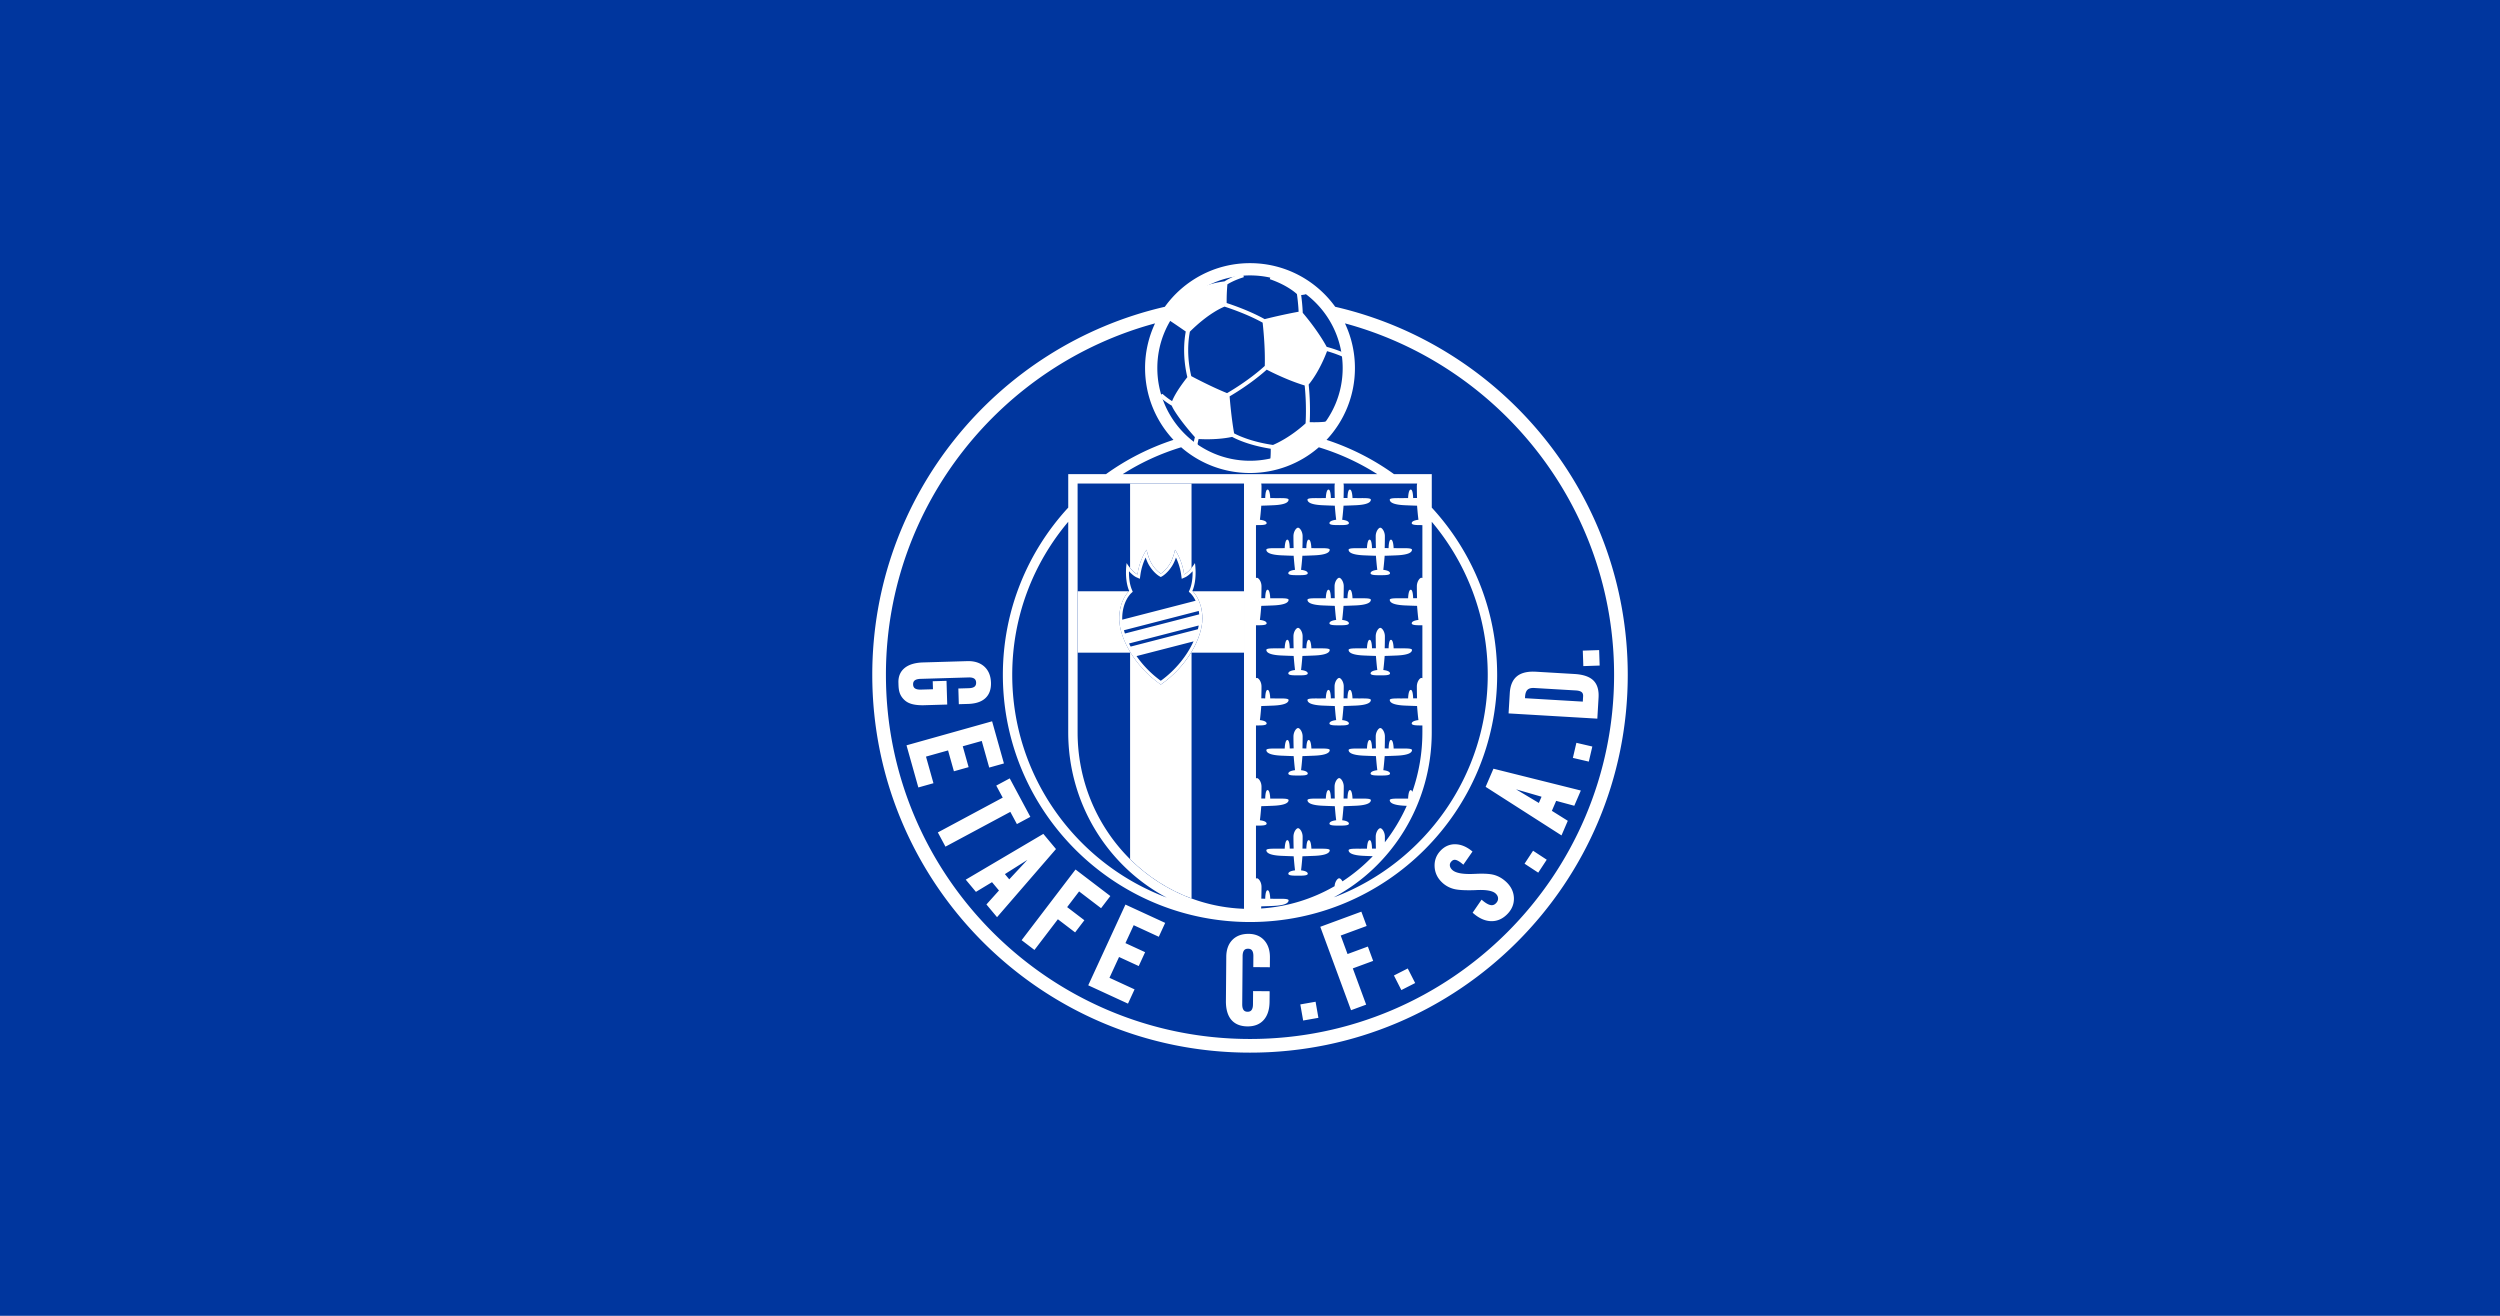 <svg xmlns="http://www.w3.org/2000/svg" viewBox="0 0 950 500"><path d="M0 500h950V0H0z" class="mono" style="fill:#00369e"/><path d="M475 99.999c-13.336 0-25.142 6.544-32.379 16.602l-.168.02c-63.592 14.742-110.99 71.755-110.99 139.84 0 79.27 64.263 143.54 143.54 143.54 79.274 0 143.54-64.27 143.54-143.54 0-68.144-47.485-125.2-111.16-139.88l-.07-.09c-7.248-9.994-19.02-16.492-32.305-16.492zm0 4.656c19.448 0 35.217 15.765 35.217 35.217 0 19.45-15.769 35.215-35.217 35.215-19.45 0-35.215-15.765-35.215-35.215 0-19.452 15.765-35.217 35.215-35.217m-36.08 18.22-.04.08a39.8 39.8 0 0 0-3.753 16.917c0 10.535 4.088 20.115 10.762 27.244l.037.033a93.8 93.8 0 0 0-25.61 12.996l-.06.03H405.93v12.707l-.034.043c-15.398 16.735-24.81 39.053-24.81 63.535 0 2.803.125 5.577.366 8.32 4.228 47.902 44.57 85.588 93.551 85.588 51.784 0 93.914-42.128 93.914-93.908a94 94 0 0 0-2.304-20.738c-3.675-16.23-11.562-30.88-22.447-42.732l-.092-.082v-12.73h-14.344l-.037-.027a93.8 93.8 0 0 0-25.615-13.002l.064-.063c6.656-7.124 10.732-16.693 10.732-27.213a39.76 39.76 0 0 0-3.742-16.89l-.018-.096c47.891 12.957 85.563 51.052 97.914 99.189a138 138 0 0 1 4.325 34.385c0 76.283-62.061 138.35-138.35 138.35s-138.35-62.063-138.35-138.35q-.002-.758.004-1.516c.677-63.148 43.883-116.28 102.27-132.07zm170.11 99.2-.07.016v.002zm-107.88-52.107a90 90 0 0 1 22.096 10.133l.115.074h-96.72l.107-.074a89.7 89.7 0 0 1 22.049-10.117l.058-.01a39.7 39.7 0 0 0 26.143 9.768 39.7 39.7 0 0 0 26.1-9.73zm-91.658 13.781h63.232v161.6l-.053-.011c-35.103-1.251-63.18-30.807-63.18-67.075v-94.516zm69.768 0h27.994l-.012.033c-.064.3-.101.623-.101.955 0 1.623.026 3.13.07 4.502 0 0-.619.005-1.488.016 0 0 0-3.219-.89-3.219-.937 0-1.016 3.23-1.016 3.23-.963.012-1.935.016-2.633.016-1.944 0-4.368-.08-4.342.608.044.891 1.097 1.905 5.842 2.103 3.727.163 4.539.164 4.539.164.284 3.69.531 5.354.531 5.354s-2.433.202-2.557 1.217c-.096.805 1.783.81 3.69.81 1.858 0 3.697-.006 3.697-.752 0-.022-.006-.036-.006-.058-.123-1.015-2.556-1.217-2.556-1.217s.243-1.664.527-5.354c0 0 .815 0 4.543-.164 4.74-.198 5.797-1.212 5.834-2.103.033-.687-2.39-.608-4.334-.608-.698 0-1.677-.005-2.639-.015 0 0-.08-3.23-1.01-3.23-.891 0-.892 3.218-.892 3.218-.87-.011-1.492-.016-1.492-.016.041-1.371.07-2.879.07-4.502 0-.328-.032-.65-.096-.947l-.011-.04h27.994c-.069.31-.114.637-.114.987 0 1.623.029 3.13.073 4.502 0 0-.62.005-1.489.016 0 0 0-3.219-.892-3.219-.936 0-1.016 3.23-1.016 3.23-.962.012-1.935.016-2.633.016-1.944 0-4.372-.08-4.342.608.044.892 1.098 1.905 5.842 2.103 3.728.163 4.54.164 4.54.164.283 3.69.527 5.354.527 5.354s-2.43.202-2.553 1.217c0 .022-.006.036-.006.058 0 .747 1.839.752 3.697.752h.28l.074.006v20.117l-.053-.025a.7.7 0 0 0-.28-.076h-.02c-.608-.044-1.747 1.382-1.747 3.246 0 1.617.027 3.126.07 4.496 0 0-.618.01-1.488.015 0 0 0-3.216-.892-3.216-.936 0-1.014 3.232-1.014 3.232a477 477 0 0 1-2.635.012c-1.944 0-4.372-.08-4.342.607.044.892 1.098 1.907 5.842 2.111 3.728.157 4.54.16 4.54.16.283 3.692.527 5.352.527 5.352s-2.43.205-2.553 1.215c0 .021-.006.037-.006.059 0 .747 1.839.752 3.697.752h.354v20.119l-.03-.01a.7.7 0 0 0-.324-.086h-.023c-.612 0-1.723 1.405-1.723 3.244 0 1.622.026 3.126.07 4.502l-1.488.011s0-3.218-.893-3.218c-.935 0-1.013 3.234-1.013 3.234-.962.004-1.937.01-2.635.01-1.944 0-4.37-.08-4.34.61.044.891 1.095 1.906 5.84 2.11 3.727.155 4.541.16 4.541.16.284 3.69.525 5.35.525 5.35s-2.429.206-2.552 1.221c-.097.801 1.784.813 3.691.813h.268l.086-.008v2.6a68.5 68.5 0 0 1-3.825 22.651l-.011-.033c-.135-.38-.317-.65-.575-.65-.935 0-1.013 3.228-1.013 3.228-.962.007-1.937.01-2.635.01-1.944 0-4.373-.078-4.342.613.044.894 1.097 1.903 5.842 2.108.194.01.38.014.559.021l.052.002a67.5 67.5 0 0 1-8.306 13.846l-.004-.03q.015-1 .015-2.063c0-1.865-1.132-3.284-1.746-3.246h-.02c-.614 0-1.72 1.407-1.72 3.246 0 1.616.027 3.126.068 4.502 0 0-.616.006-1.486.01 0 0 .001-3.217-.89-3.217-.936 0-1.018 3.234-1.018 3.234-.96.005-1.939.01-2.637.01-1.944 0-4.369-.08-4.336.608.038.891 1.098 1.908 5.84 2.111 1.559.066 2.605.102 3.299.129h.045a66 66 0 0 1-11.521 9.562l-.02-.02c-.365-.703-.856-1.14-1.199-1.142q-.015 0-.031.002h-.028c-.58 0-1.59 1.246-1.709 2.928v.06a63.95 63.95 0 0 1-27.932 8.48l.006-.022c.022-.254.037-.513.059-.786 0 0 .817.001 4.545-.162 4.745-.198 5.797-1.213 5.834-2.105.033-.69-2.39-.608-4.334-.608-.698 0-1.677-.005-2.639-.015 0 0-.08-3.23-1.01-3.23-.891 0-.892 3.22-.892 3.22l-1.492-.016c.041-1.371.074-2.88.074-4.503 0-1.839-1.107-3.24-1.719-3.24h-.027a.4.4 0 0 0-.075 0 .7.7 0 0 0-.253.085l-.026.018v-20.125h.354c1.906 0 3.788-.007 3.691-.813-.123-1.015-2.557-1.218-2.557-1.218s.246-1.66.526-5.352c0 0 .817 0 4.545-.16 4.744-.205 5.796-1.214 5.834-2.108.033-.691-2.39-.61-4.334-.61-.698 0-1.677-.006-2.639-.013 0 0-.08-3.228-1.01-3.228-.891 0-.892 3.213-.892 3.213l-1.493-.01c.042-1.37.075-2.882.075-4.504 0-1.836-1.11-3.242-1.723-3.242h-.023a.6.6 0 0 0-.332.093h-.022v-20.107l.07-.004h.284c1.906 0 3.788-.01 3.69-.812-.122-1.015-2.556-1.219-2.556-1.219s.246-1.661.526-5.352c0 0 .817-.006 4.545-.16 4.744-.204 5.796-1.22 5.834-2.111.033-.69-2.39-.607-4.334-.607-.698 0-1.677-.008-2.64-.012 0 0-.08-3.235-1.009-3.235-.892 0-.892 3.22-.892 3.22-.87-.008-1.493-.01-1.493-.01.042-1.377.075-2.882.075-4.505 0-1.838-1.111-3.244-1.723-3.244h-.024a.64.64 0 0 0-.337.098l-.016.01v-20.119l.064-.012h.29c1.906 0 3.786-.005 3.689-.81-.123-1.01-2.555-1.215-2.555-1.215s.246-1.659.526-5.35c0 0 .817-.006 4.545-.162 4.744-.204 5.796-1.22 5.834-2.111.033-.688-2.39-.607-4.334-.607-.698 0-1.677-.005-2.64-.01 0 0-.08-3.235-1.009-3.235-.892 0-.893 3.219-.893 3.219-.87-.005-1.492-.016-1.492-.016.042-1.37.074-2.88.074-4.498 0-1.837-1.106-3.244-1.718-3.244h-.028a.63.63 0 0 0-.344.098l-.01.014v-20.13l.041-.005h.313c1.907 0 3.786-.005 3.69-.81-.124-1.016-2.555-1.216-2.555-1.216s.246-1.665.525-5.355c0 0 .818 0 4.545-.162 4.745-.198 5.797-1.214 5.834-2.106.033-.687-2.39-.607-4.334-.607-.698 0-1.676-.005-2.639-.016 0 0-.08-3.23-1.01-3.23-.891 0-.892 3.218-.892 3.218-.87-.01-1.492-.015-1.492-.015.042-1.372.074-2.88.074-4.502a5 5 0 0 0-.102-.961l-.01-.027zm-73.324 14.521-.01.125v79.87c0 27.001 14.87 50.517 36.678 62.417l.773.408c-34.27-12.845-58.727-45.933-58.727-84.63 0-22.152 8.01-42.462 21.285-58.19zm138.13.016.076.08c13.221 15.72 21.2 35.992 21.2 58.094 0 38.284-23.945 71.086-57.642 84.217l-.832.29c22.085-11.807 37.197-35.48 37.197-62.702zm-50.84 2.24c-.612 0-1.717 1.408-1.717 3.244 0 1.623.027 3.135.069 4.504 0 0-.617.006-1.489.01 0 0 .001-3.219-.89-3.219-.934 0-1.016 3.235-1.016 3.235-.962.007-1.94.011-2.639.011-1.944 0-4.367-.08-4.334.608.038.891 1.096 1.906 5.838 2.111 3.73.16 4.541.16 4.541.16.286 3.69.526 5.35.526 5.35s-2.432.205-2.551 1.22c-.101.806 1.783.813 3.685.813 1.907 0 3.789-.007 3.692-.813-.119-1.015-2.55-1.22-2.55-1.22s.238-1.66.524-5.35c0 0 .81 0 4.54-.16 4.742-.205 5.795-1.22 5.84-2.111.032-.687-2.392-.608-4.342-.608-.698 0-1.67-.005-2.631-.011 0 0-.082-3.235-1.016-3.235-.894 0-.893 3.219-.893 3.219l-1.486-.01c.042-1.37.069-2.881.069-4.504 0-1.863-1.134-3.281-1.747-3.244zm31.264 0c-.614 0-1.719 1.408-1.719 3.244 0 1.623.027 3.133.069 4.502 0 0-.617.008-1.487.012 0 0 .001-3.219-.89-3.219-.936 0-1.018 3.234-1.018 3.234-.96.007-1.94.012-2.639.012-1.944 0-4.367-.08-4.334.608.038.891 1.096 1.906 5.838 2.11 3.723.162 4.541.161 4.541.161.287 3.69.526 5.35.526 5.35s-2.432.205-2.551 1.22c-.101.806 1.785.813 3.685.813 1.91 0 3.789-.007 3.692-.813-.123-1.015-2.55-1.22-2.55-1.22s.238-1.66.524-5.35c0 0 .81 0 4.54-.16 4.742-.205 5.798-1.22 5.84-2.111.026-.687-2.396-.608-4.34-.608-.7 0-1.671-.005-2.633-.012 0 0-.082-3.234-1.016-3.234-.892 0-.89 3.219-.89 3.219-.872-.004-1.489-.012-1.489-.012.042-1.37.069-2.88.069-4.502 0-1.863-1.132-3.281-1.746-3.244zm-88.807 8.36s-2.702 3.889-3.459 9.4c0 0-1.946-.859-4.105-4.324 0 0-.978 6.062.972 10.602 0 0-3.787 3.352-3.787 10.486s5.625 18.056 15.795 25.084c10.174-7.028 15.8-17.95 15.8-25.084s-3.786-10.486-3.786-10.486c1.944-4.54.973-10.602.973-10.602-2.16 3.465-4.108 4.324-4.108 4.324-.757-5.511-3.457-9.4-3.457-9.4s-.638 3.245-2.058 5.513c-1.623 2.594-3.364 3.566-3.364 3.566s-.436-.242-1.07-.81c-.639-.566-1.476-1.457-2.287-2.756-1.418-2.268-2.059-5.514-2.059-5.514zm-.342 2.976c.35 1.015.821 2.148 1.434 3.137 1.757 2.81 3.692 3.912 3.773 3.96l.553.307.559-.306c.079-.049 2.015-1.152 3.765-3.961.619-.989 1.092-2.122 1.44-3.137.746 1.59 1.618 3.879 1.988 6.58l.205 1.5 1.379-.611c.165-.075 1.29-.631 2.74-2.258.007.172.018.318.018.496 0 1.966-.227 4.454-1.123 6.549l-.325.74.608.549c.075.07 1.063.982 1.955 2.83l.021.043-27.877 7.193-.006-.037q-.006-.201-.004-.386c0-6.485 3.267-9.514 3.407-9.643l.595-.543-.312-.746c-.897-2.095-1.123-4.583-1.123-6.549 0-.178.012-.324.012-.496 1.455 1.627 2.579 2.183 2.74 2.258l1.38.611.21-1.5c.37-2.701 1.236-4.99 1.988-6.58zm73.516 7.7c-.612 0-1.72 1.406-1.72 3.243 0 1.617.026 3.128.07 4.498 0 0-.619.01-1.488.016 0 0 0-3.219-.891-3.219-.936 0-1.016 3.234-1.016 3.234-.962.006-1.935.012-2.633.012-1.944 0-4.368-.082-4.341.606.044.892 1.097 1.907 5.841 2.111 3.728.156 4.54.162 4.54.162.284 3.691.53 5.352.53 5.352s-2.433.202-2.556 1.213c-.097.806 1.783.812 3.69.812 1.906 0 3.788-.007 3.691-.812-.123-1.01-2.557-1.213-2.557-1.213s.242-1.66.526-5.352c0 0 .817-.006 4.545-.162 4.74-.204 5.796-1.22 5.834-2.111.033-.688-2.39-.606-4.334-.606-.698 0-1.677-.007-2.639-.012 0 0-.08-3.234-1.01-3.234-.891 0-.892 3.219-.892 3.219-.87-.005-1.493-.016-1.493-.016.042-1.37.07-2.88.07-4.498 0-1.864-1.134-3.288-1.741-3.244zm-53.32 12.593v.037q.097.589.155 1.235l.006.027-28.217 7.28-.022-.038a29 29 0 0 1-.354-1.176l-.011-.027zm-.023 5.533-.01.037c-.075.441-.179.898-.291 1.36l-.016.027-25.55 6.592-.022-.04q-.302-.555-.576-1.11l-.01-.032zm37.709.909c-.612 0-1.713 1.4-1.713 3.238 0 1.622.027 3.132.068 4.502l-1.488.018s.001-3.22-.89-3.22c-.934 0-1.016 3.23-1.016 3.23-.962.01-1.94.015-2.639.015-1.944 0-4.367-.08-4.334.607.037.892 1.095 1.907 5.838 2.106 3.73.16 4.541.162 4.541.162.286 3.69.525 5.355.525 5.355s-2.432.2-2.55 1.215c-.102.807 1.783.81 3.685.81 1.907 0 3.788-.004 3.692-.81-.12-1.015-2.551-1.215-2.551-1.215s.239-1.664.525-5.355c0 0 .81-.001 4.54-.162 4.742-.199 5.795-1.214 5.84-2.106.032-.687-2.392-.607-4.343-.607-.698 0-1.668-.005-2.63-.016 0 0-.083-3.228-1.016-3.228-.894 0-.893 3.219-.893 3.219-.87-.012-1.486-.018-1.486-.018.042-1.37.068-2.88.068-4.502 0-1.864-1.134-3.281-1.746-3.238zm31.262 0c-.612 0-1.713 1.4-1.713 3.238 0 1.622.027 3.132.068 4.502l-1.486.018s.001-3.22-.89-3.22c-.936 0-1.018 3.23-1.018 3.23-.96.01-1.94.015-2.639.015-1.944 0-4.367-.08-4.334.607.037.892 1.095 1.907 5.838 2.106 3.723.16 4.541.162 4.541.162.286 3.69.525 5.355.525 5.355s-2.432.2-2.55 1.215c-.102.807 1.785.81 3.685.81 1.91 0 3.788-.004 3.692-.81-.124-1.015-2.551-1.215-2.551-1.215s.239-1.664.525-5.355c0 0 .81-.001 4.54-.162 4.742-.199 5.797-1.214 5.84-2.106.025-.687-2.397-.607-4.34-.607-.7 0-1.671-.005-2.634-.016 0 0-.082-3.228-1.015-3.228-.892 0-.89 3.219-.89 3.219-.873-.012-1.49-.018-1.49-.018.043-1.37.07-2.88.07-4.502 0-1.864-1.132-3.281-1.747-3.238zm-70.936 5.13-.03.053c-2.362 5.136-6.563 10.68-12.42 14.914a39.6 39.6 0 0 1-9.197-9.347l-.021-.034zm154.12 3.303-.547.022-5.66.187.2 5.883 6.206-.209zm-240.12 4.201-16.736.495c-3.062.085-5.431.796-7.037 2.101-1.66 1.354-2.461 3.254-2.375 5.65l.011.315c.07 2.105.139 4.285 2.38 6.31 1.45 1.317 3.6 1.904 6.968 1.897l9.186-.27-.268-9.007-5.238.148.092 3.049-4.6.133c-1.01.03-1.773-.129-2.262-.477-.44-.312-.666-.802-.687-1.478-.022-.683.177-1.183.601-1.522.468-.37 1.215-.578 2.23-.605l18.235-.54c.988-.031 1.734.131 2.201.475.435.317.656.8.678 1.483.016.68-.172 1.18-.586 1.525-.451.37-1.182.575-2.176.602l-3.992.119.178 5.963 3.54-.102c2.875-.086 5.077-.816 6.544-2.181 1.493-1.38 2.213-3.37 2.138-5.895-.08-2.61-.929-4.673-2.54-6.129-1.602-1.445-3.783-2.139-6.485-2.058zm215.01 3.99c-2.617.003-4.663.587-6.092 1.743-1.656 1.338-2.578 3.487-2.75 6.387l-.463 7.744 33.73 1.992.466-7.967c.172-2.89-.489-5.1-1.97-6.549-1.458-1.435-3.864-2.257-7.151-2.451l-14.613-.863a19 19 0 0 0-1.156-.035zm-73.7 2.405c-.611 0-1.724 1.406-1.724 3.244 0 1.623.029 3.126.073 4.502l-1.49.012s0-3.22-.891-3.22c-.936 0-1.016 3.235-1.016 3.235-.962.004-1.935.01-2.633.01-1.944 0-4.368-.081-4.342.608.044.891 1.098 1.906 5.842 2.111 3.728.155 4.54.162 4.54.162.283 3.69.53 5.35.53 5.35s-2.433.204-2.556 1.219c-.097.8 1.783.812 3.69.812 1.906 0 3.788-.011 3.69-.812-.122-1.015-2.556-1.22-2.556-1.22s.242-1.659.526-5.349c0 0 .817-.008 4.545-.162 4.74-.205 5.796-1.22 5.834-2.111.033-.69-2.39-.608-4.334-.608-.698 0-1.677-.006-2.64-.01 0 0-.08-3.234-1.009-3.234-.892 0-.893 3.219-.893 3.219l-1.492-.012c.042-1.376.07-2.88.07-4.502 0-1.865-1.134-3.282-1.742-3.244zm73.788 3.8q.206.001.428.014l15.742.93c1.048.064 1.798.283 2.234.664.359.313.537.763.537 1.375q.002.098-.006.205s-.08 1.326-.117 2.004c-1.026-.06-20.947-1.235-21.97-1.3l.034-.602c.075-1.231.393-2.115.945-2.621.476-.442 1.209-.666 2.172-.668zm-205.65 12.665-.531.152-31.994 8.98 4.498 16.013 5.742-1.614s-2.568-9.158-2.836-10.109c.892-.249 7.495-2.107 8.387-2.353.257.924 2.222 7.927 2.222 7.927l5.588-1.572s-1.961-7.001-2.225-7.926c.87-.24 6.352-1.783 7.217-2.025.269.951 2.836 10.113 2.836 10.113l5.592-1.57zm116.23 2.57c-.612 0-1.713 1.4-1.713 3.242 0 1.618.027 3.129.068 4.498 0 0-.616.005-1.488.016 0 0 .001-3.219-.89-3.219-.934 0-1.016 3.234-1.016 3.234-.962.007-1.94.01-2.639.01-1.944 0-4.367-.077-4.334.61.037.891 1.095 1.905 5.838 2.105 3.73.161 4.541.166 4.541.166.286 3.686.525 5.352.525 5.352s-2.432.204-2.55 1.215c-.102.805 1.783.81 3.685.81 1.907 0 3.788-.005 3.692-.81-.12-1.01-2.551-1.215-2.551-1.215s.239-1.666.525-5.352c0 0 .81-.005 4.54-.166 4.742-.2 5.795-1.214 5.84-2.105.032-.687-2.392-.61-4.343-.61-.698 0-1.668-.003-2.63-.01 0 0-.083-3.234-1.016-3.234-.894 0-.893 3.219-.893 3.219l-1.486-.016c.042-1.37.068-2.88.068-4.498 0-1.869-1.134-3.286-1.746-3.242zm31.262 0c-.612 0-1.713 1.4-1.713 3.242 0 1.618.027 3.129.068 4.498 0 0-.616.005-1.486.016 0 0 .001-3.219-.89-3.219-.936 0-1.018 3.234-1.018 3.234-.96.007-1.94.01-2.639.01-1.944 0-4.367-.077-4.334.61.037.891 1.095 1.905 5.838 2.105 3.723.161 4.541.166 4.541.166.286 3.686.525 5.352.525 5.352s-2.432.204-2.55 1.215c-.102.805 1.785.81 3.685.81 1.91 0 3.788-.005 3.692-.81-.124-1.01-2.551-1.215-2.551-1.215s.239-1.666.525-5.352c0 0 .81-.005 4.54-.166 4.742-.2 5.797-1.214 5.84-2.105.025-.687-2.397-.61-4.34-.61-.7 0-1.671-.003-2.634-.01 0 0-.082-3.234-1.015-3.234-.892 0-.89 3.219-.89 3.219l-1.49-.016c.043-1.37.07-2.88.07-4.498 0-1.869-1.132-3.286-1.747-3.242zm74.539 5.613-.127.537-1.21 5.194 6.052 1.408 1.34-5.732zm-31.521 9.836-.184.432-2.787 6.46 28.834 18.456 2.39-5.551s-5.35-3.351-6.05-3.787c.28-.639 1.353-3.141 1.633-3.793.806.22 6.883 1.865 6.883 1.865l2.492-5.787zm-58.641 3.578c-.612 0-1.725 1.408-1.725 3.244 0 1.623.029 3.133.073 4.502 0 0-.621.008-1.49.012 0 0 0-3.213-.891-3.213-.936 0-1.016 3.229-1.016 3.229-.962.007-1.935.01-2.633.01-1.944 0-4.368-.078-4.342.613.044.894 1.098 1.903 5.842 2.107 3.728.161 4.54.16 4.54.16.283 3.693.53 5.352.53 5.352s-2.433.204-2.556 1.219c-.097.805 1.783.812 3.69.812 1.906 0 3.788-.007 3.69-.812-.122-1.015-2.556-1.219-2.556-1.219s.242-1.66.526-5.351c0 0 .817 0 4.545-.16 4.74-.205 5.796-1.214 5.834-2.108.033-.691-2.39-.613-4.334-.613-.698 0-1.677-.003-2.64-.01 0 0-.08-3.229-1.009-3.229-.892 0-.893 3.213-.893 3.213-.87-.005-1.492-.012-1.492-.012.042-1.37.07-2.879.07-4.502 0-1.862-1.134-3.283-1.742-3.244zm-125.17.096-.488.264-4.631 2.482s2.036 3.8 2.455 4.572c-.935.505-24.654 13.221-24.654 13.221l2.896 5.407 24.652-13.221c.42.777 2.494 4.644 2.494 4.644l5.114-2.746zm192.39 4.158c3.342.973 8.858 2.568 9.701 2.817-.28.645-.742 1.72-1.021 2.369-.758-.452-5.692-3.402-8.68-5.186zm-82.855 14.781c-.612 0-1.717 1.406-1.717 3.244 0 1.616.027 3.128.068 4.504l-1.488.008s.001-3.217-.89-3.217c-.934 0-1.016 3.235-1.016 3.235-.962.005-1.94.012-2.639.012-1.944 0-4.367-.082-4.334.605.038.892 1.096 1.909 5.838 2.111 3.73.156 4.541.162 4.541.162.286 3.69.525 5.352.525 5.352s-2.431.204-2.55 1.213c-.102.806 1.783.812 3.685.816 1.907-.004 3.789-.01 3.692-.816-.12-1.009-2.551-1.213-2.551-1.213s.24-1.662.525-5.352c0 0 .81-.006 4.54-.162 4.742-.202 5.795-1.22 5.84-2.111.032-.687-2.392-.605-4.343-.605-.698 0-1.668-.008-2.63-.012 0 0-.083-3.235-1.016-3.235-.894 0-.893 3.217-.893 3.217l-1.486-.008c.042-1.376.068-2.888.068-4.504 0-1.864-1.134-3.281-1.746-3.244zm-96.766 2.153-.404.242-29.08 17.156 3.873 4.64 6.109-3.685c.451.53 2.197 2.626 2.643 3.164-.554.623-4.766 5.304-4.766 5.304l4.035 4.834 22.398-25.889-4.808-5.767zm156.43 3.943c-2.14 0-4.001.846-5.549 2.506-1.585 1.702-2.321 3.744-2.193 6.064.134 2.316 1.102 4.336 2.89 5.996a10.16 10.16 0 0 0 4.305 2.389c1.616.447 4.253.603 8.068.484l.688-.033c3.681-.172 6.113.269 7.24 1.317.592.548.893 1.141.922 1.806.026.667-.212 1.263-.738 1.826-.59.634-1.246.887-2.008.77-.839-.123-1.864-.693-3.051-1.682l-.47-.388-3.4 4.955.378.322c2.235 1.911 4.529 2.884 6.816 2.889 2.316.01 4.4-.967 6.205-2.906 1.632-1.757 2.4-3.794 2.284-6.06-.126-2.256-1.113-4.267-2.954-5.98-1.354-1.257-2.861-2.132-4.484-2.6-1.616-.462-4.016-.595-7.348-.423l-.392.01c-4.186.194-6.947-.312-8.215-1.492-.575-.533-.88-1.081-.94-1.678-.059-.568.13-1.074.57-1.545.474-.51.963-.711 1.538-.619.65.101 1.507.59 2.555 1.451l.463.381 3.476-4.996-.402-.324c-2.048-1.616-4.15-2.44-6.254-2.44zm29.67 2.467-.305.46-2.93 4.462 5.198 3.406 3.228-4.92zm-192.16 3.47c-2.375 2.546-6.292 6.755-6.889 7.393-.451-.542-1.203-1.44-1.654-1.986.741-.47 5.604-3.542 8.543-5.406zm18.303 3.66-.338.434-20.152 26.422 4.873 3.717s8.284-10.856 8.902-11.668l6.549 4.996 3.52-4.621-6.545-4.99c.542-.714 3.998-5.244 4.54-5.96l8.348 6.37 3.526-4.615zm18.959 13.327-.23.5-13.909 30.178 15.107 6.963 2.498-5.42-9.537-4.395 3.643-7.908c.87.403 7.478 3.443 7.478 3.443l2.428-5.271-7.478-3.447c.376-.817 2.762-5.986 3.138-6.81.897.421 9.535 4.401 9.535 4.401l2.43-5.277zm89.65 2.689-.522.191-15.086 5.561 11.686 31.697 5.748-2.117s-4.722-12.818-5.072-13.773c.898-.333 7.727-2.848 7.727-2.848l-2.01-5.45-7.725 2.849-2.592-7.034c.932-.336 9.856-3.63 9.856-3.63zm-42.81 8.44c-2.615-.022-4.703.756-6.22 2.308-1.508 1.548-2.283 3.708-2.303 6.416l-.14 16.934c0 3.014.682 5.356 2.025 6.961 1.396 1.66 3.47 2.521 6.174 2.543 2.638.02 4.716-.805 6.178-2.46 1.444-1.628 2.189-3.966 2.21-6.936l.034-3.965-6.29-.055-.044 5.008c-.004 1-.193 1.746-.559 2.213-.332.429-.821.633-1.504.629-.682-.007-1.172-.22-1.5-.657-.354-.473-.53-1.218-.521-2.222l.146-18.258c.011-1 .2-1.735.559-2.198.332-.425.827-.621 1.51-.615.682.004 1.172.214 1.5.639.354.473.53 1.212.52 2.207l-.032 4.142 6.291.05.033-3.686c.02-2.717-.7-4.91-2.138-6.522-1.451-1.623-3.447-2.455-5.928-2.477m60.437 13.15-.494.248-4.756 2.421 2.82 5.54 5.25-2.674zm-35.023 12.64-.547.098-5.254.924 1.078 6.12 5.797-1.022z" style="fill:#fff"/><path d="M429.43 215.81v-32.057h23.354v31.993l-.007.07c-1.579 1.938-2.794 2.475-2.794 2.475-.757-5.51-3.459-9.401-3.459-9.401s-.638 3.245-2.058 5.513c-1.623 2.594-3.362 3.567-3.362 3.567s-.436-.242-1.07-.81c-.639-.566-1.477-1.458-2.288-2.757-1.419-2.268-2.058-5.513-2.058-5.513s-2.703 3.89-3.46 9.401c0 0-1.22-.537-2.799-2.481M472.73 224.67v23.354h-19.941v93.398c-8.818-3.254-16.757-8.397-23.36-14.945l.005-.081v-78.372h-19.937V224.67h19.389l.097.005c-.64.634-3.67 3.991-3.67 10.374 0 7.134 5.625 18.057 15.795 25.085 5.089-3.515 9.036-8 11.717-12.502 2.675-4.502 4.082-9.015 4.082-12.582 0-6.383-3.03-9.74-3.668-10.374l.124-.005h19.366" style="fill:#fff"/><path d="m496.72 161.12-.011.042c-1.015.955-6.23 5.696-12.845 8.531l-.044.022c-8.44-1.215-13.554-3.633-15.381-4.626l-.03-.026c-1.19-6.717-1.727-13.91-1.79-14.79l.043-.012c7.843-4.593 12.85-8.928 14.553-10.49l.06-.045c.402.225 2.668 1.462 6.961 3.316 4.062 1.755 7.253 2.723 8.102 2.966l.011.068c.28 2.58.762 8.43.37 15.044zm-30.386-11.052c-6.136-2.46-12.959-6.081-14.141-6.709l-.042-.033c-1.929-7.983-1.198-14.37-.57-17.54l.015-.056c7.248-7.208 12.62-9.45 13.728-9.857l.06.016c3.443 1.118 9.696 3.353 15.004 6.35v.07c.198 1.752 1.074 9.804.832 16.999l-.03.042c-1.478 1.38-6.593 5.905-14.818 10.702zm43.453-15.724-.033-.011a47 47 0 0 0-6.017-2.003l-.016-.033c-3.412-6.29-8.318-12.076-9.269-13.177l-.015-.055c-.101-2.977-.462-5.888-.676-7.436l-.018-.063c.84-.06 1.451-.15 1.832-.22l.055-.018a35.1 35.1 0 0 0-12.904-5.817l.396.134c6.388 2.268 9.622 5.168 10.284 5.808l.01.064c.21 1.47.58 4.399.689 7.42l.005.03c-6.119 1.075-12.448 2.66-13.587 2.95l-.027.012c-5.282-2.977-11.47-5.196-14.93-6.323l-.037-.018c-.075-3.593.209-6.918.3-7.853v-.038c.957-.623 3.035-1.805 6.457-2.895l.172-.055c-.478.037-.956.082-1.423.134l-.055.018c-2.877 1.026-4.64 2.067-5.451 2.611l-.044.004a34 34 0 0 0-8.67 2.23l-.113.038a35.34 35.34 0 0 0-11.706 11.647l.042.022c2.73 1.81 5.436 3.7 6.215 4.25v.063c-.634 3.234-1.354 9.676.597 17.702l-.022.029c-4.586 5.78-5.786 8.789-6.092 9.83l-.03-.01c-.888-.494-2.478-1.5-4.39-3.209l-.034-.037c.06.205.126.403.183.603l.037.03c1.865 1.608 3.386 2.537 4.197 2.982l.044.04c.16.433.66 1.391.982 1.9 2.76 4.438 6.952 9.165 7.978 10.3l.031.033a31 31 0 0 0-.53 2.298v.044c.097.075.193.143.295.214v-.064c.15-.843.35-1.665.515-2.279l.033.022c7.45.463 12.266-.59 13.228-.828l.042.022c1.858 1.015 6.904 3.384 15.167 4.61v.065c.015.57.041 2.245-.093 3.976l-.005.053c8.074-1.97 15.057-6.731 19.872-13.195l-.07.01c-2.799.247-5.443.135-6.13.098l-.007-.053c.377-6.583-.106-12.384-.38-14.932l-.012-.064c4.298-5.163 6.91-12.318 7.222-13.2l.022-.048c1.277.337 3.388.967 5.891 1.997l.049.022c-.02-.127-.042-.257-.058-.38" style="fill:#fff;stroke-width:1.222;stroke:#fff"/></svg>